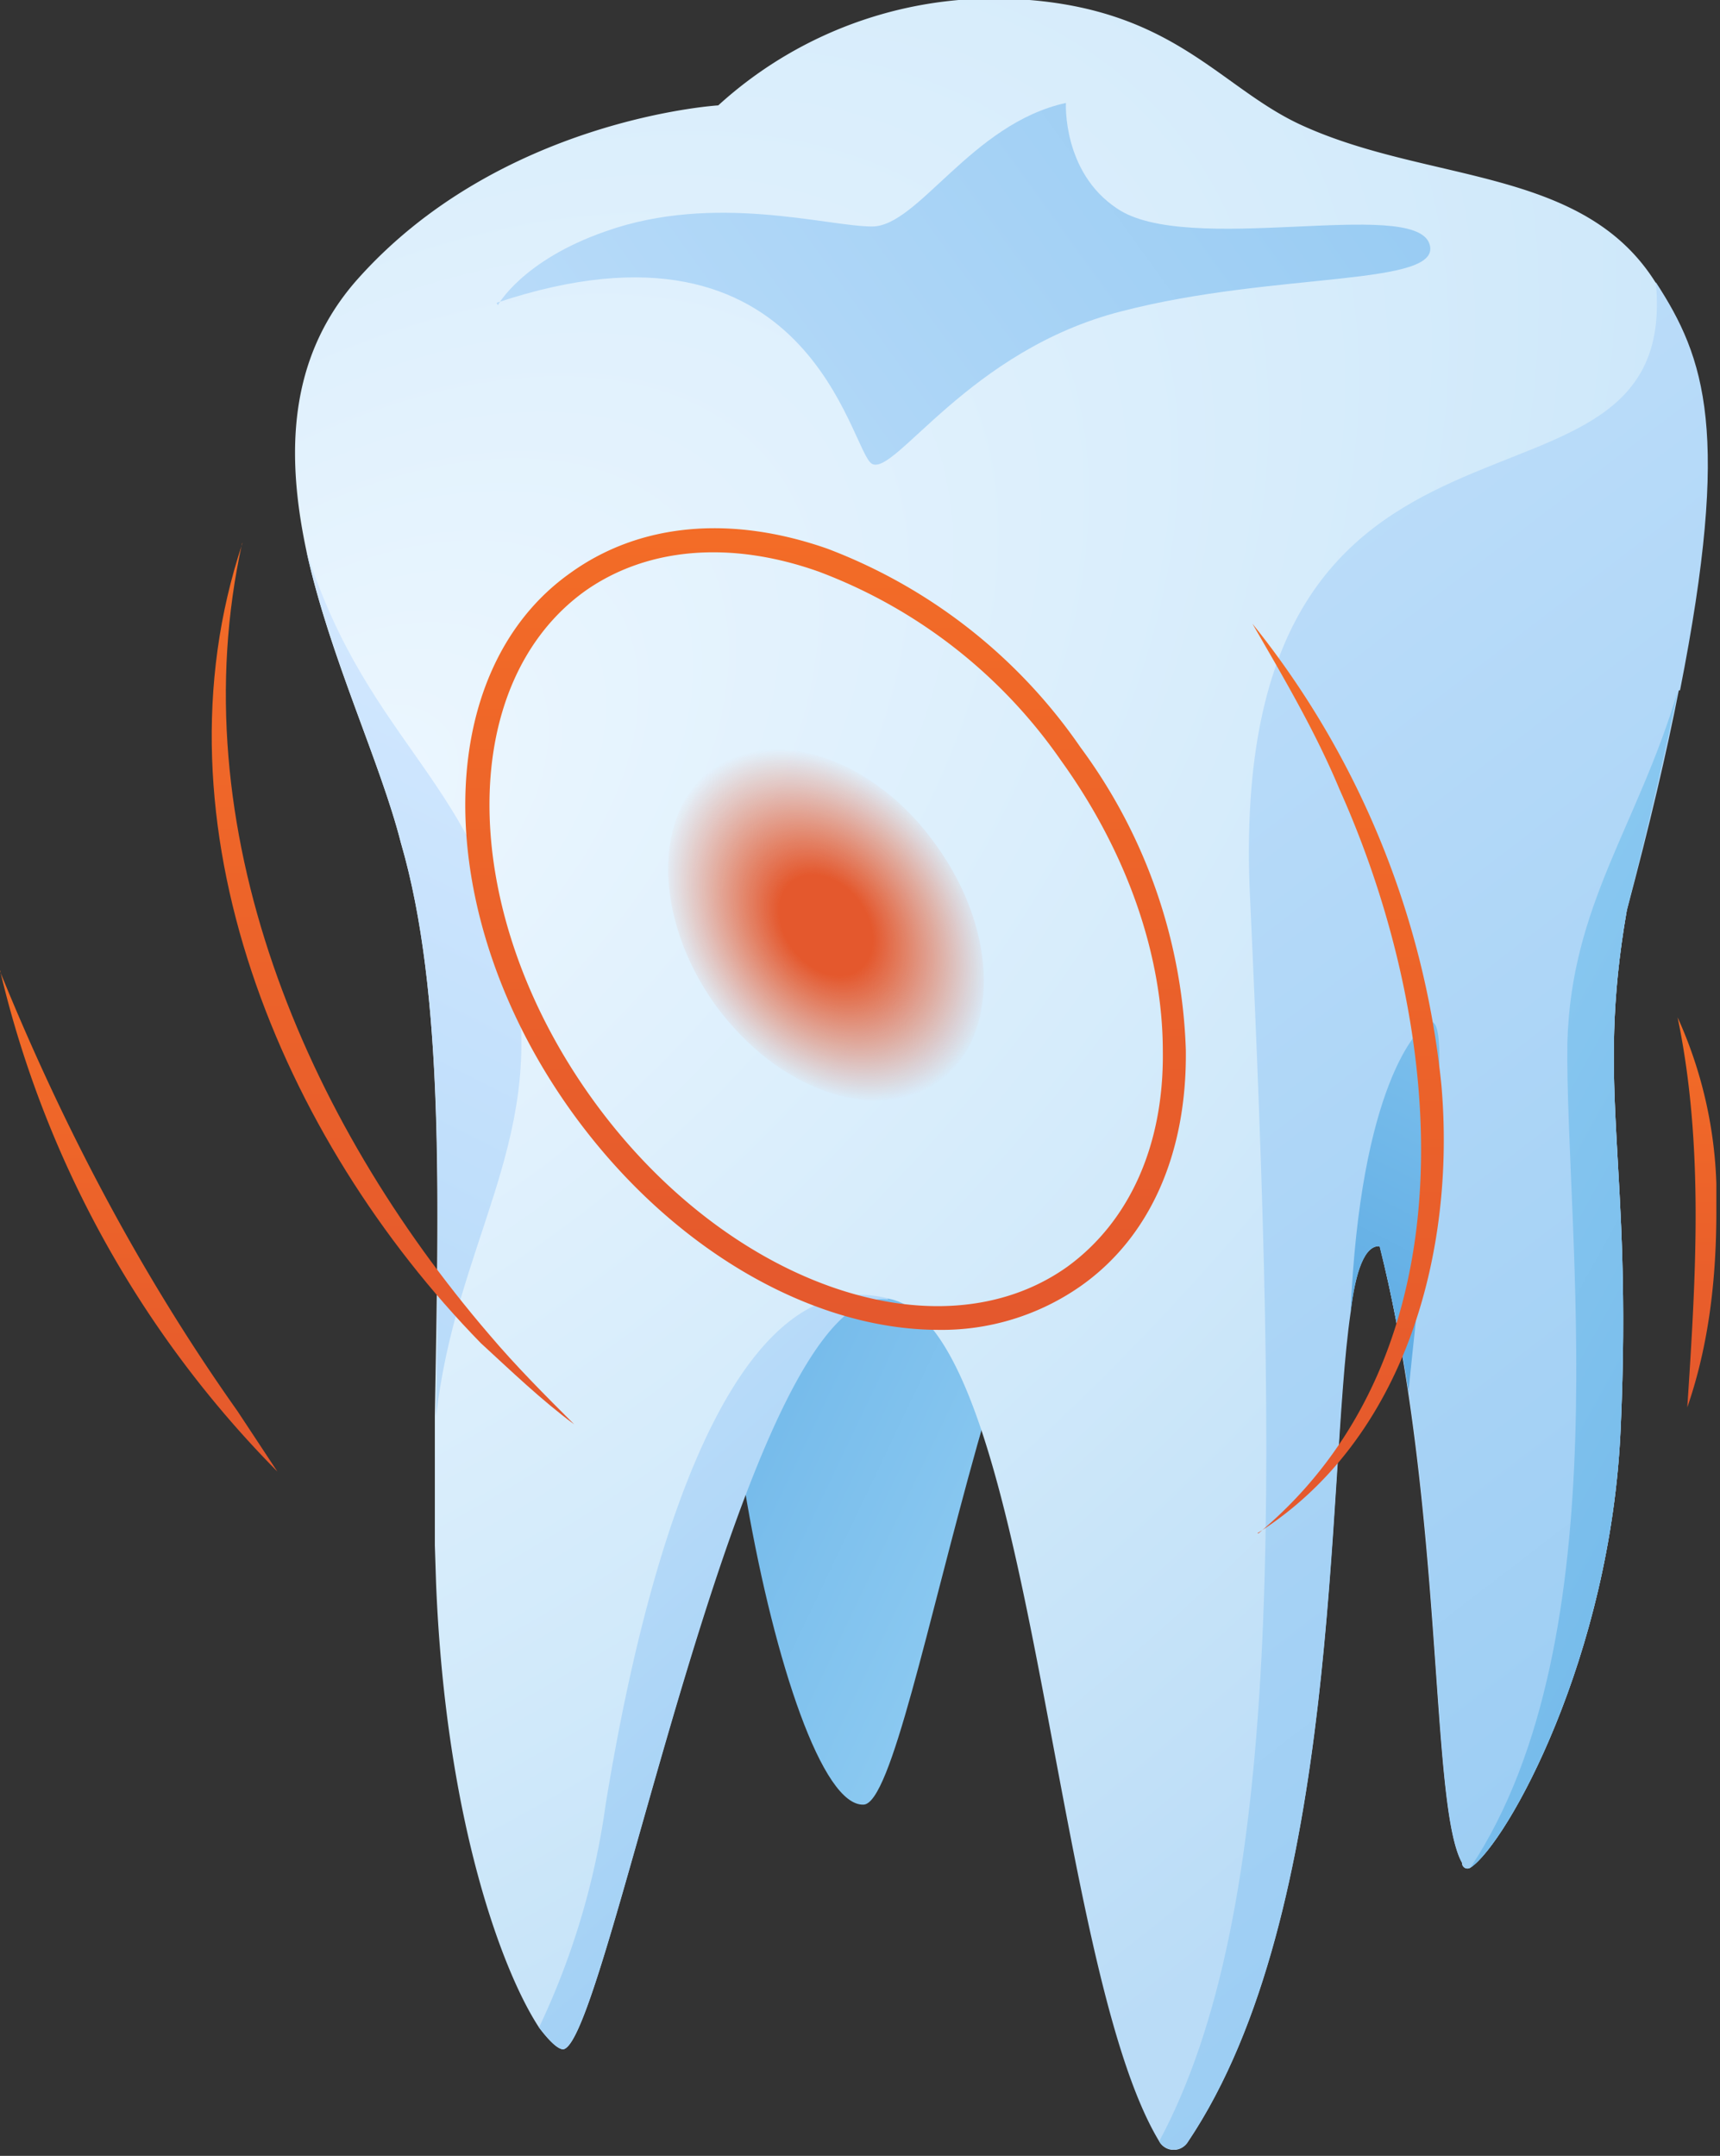 <svg xmlns="http://www.w3.org/2000/svg" width="142" height="178" fill="none"><rect width="100%" height="100%" fill="#333333" stroke="none"/><g clip-path="url(#a)"><path fill="url(#b)" d="M71.3 149c4.5-.2 12-59.5 25.5-58.3 13.6 1.2-29-10.8-35.1 0-6.1 10.8 2.8 58.6 9.6 58.3Z"/><path fill="url(#c)" d="M134.3 75.2c-2.6 15 .5 20.6-.5 42.7-.8 18.9-9.4 34.3-12.4 36.3-.3.2-.7 0-.7-.4-2.7-4.8-1.4-29-6.8-51-6-.4.2 50.1-15.8 74-.6 1-1.9.9-2.4 0-9-14.9-10.4-67.8-22.5-69.6-11.7-1.7-23 61.5-26.7 62-.4 0-1.1-.6-2-1.8-2.9-4.4-7.7-16.8-8.5-36.7l-.1-3.1v-10.7c.3-17.8.8-35-2.8-47.3-1.7-6.7-5.9-15.4-7.8-24.1-1.7-8-1.5-15.8 4-22.2 11.8-13.5 30-14.6 30-14.6A33.8 33.8 0 0 1 85 0c12.2 1 15.9 7.4 22.6 10.4 10.4 4.7 23 3.4 29 12.8 5.2 7.9 7 15.3-2.3 51.9Z"/><path fill="url(#d)" d="M41 25C67 16.3 70.2 37.4 72 38.3c1.9 1 8-9.4 20.6-12.6 12.7-3.3 26.7-2 25.4-5.6-1.4-3.8-20 1.1-25.8-2.9-4.5-3-4.2-8.7-4.2-8.7-7.8 1.7-12.2 10.2-16 10.2-3.7 0-13-2.8-22 .4-6.9 2.4-8.9 6.1-8.9 6.1Z"/><path fill="url(#e)" d="M138.6 57c-1 5.1-2.4 11.1-4.3 18.2-2.6 15 .5 20.6-.5 42.7-.8 18.9-9.4 34.3-12.4 36.3-.3.2-.7 0-.7-.4-2.2-4-1.7-20.8-4.4-38.8-.6-4-1.4-8.1-2.4-12.1-1.2-.1-2 2-2.4 5.5-2 13.8-.7 49.5-13.4 68.4-.5.9-1.9.9-2.4 0 10.2-19 9.8-53 7.5-102.7-2.2-46.5 35.7-28.1 33.5-50.8 4.1 6.3 6.2 12.4 2 33.7h-.1Z"/><path fill="url(#f)" d="M33.1 69.6c-1.7-6.7-5.9-15.4-7.8-24.1 5.2 16.3 14.5 19 17.3 35.5 2.3 13.5-5 21.7-6.6 36 .2-18 .7-35-2.9-47.4Z"/><path fill="url(#g)" d="M116.3 114.8v.2c-.6-4-1.4-8.1-2.4-12.1-1.2-.1-2 2-2.4 5.5.8-18.7 5.5-23.6 6.5-24 2-.8 0 13.6-1.7 30.3Z"/><path fill="url(#h)" d="M134.3 75.2c-2.6 15 .5 20.6-.5 42.7-.8 18.9-9.4 34.3-12.4 36.3 12.6-19 7.8-52.9 8-68.1.3-11.4 5.8-17.9 9.1-29-1 5-2.4 11-4.2 18.1Z"/><path fill="url(#i)" d="M73.3 107.3c-11.8-1.7-23.1 61.4-26.8 61.9-.4 0-1-.5-2-1.8A63 63 0 0 0 50 149c4.1-25.2 11.7-44.7 23.3-41.8Z"/><path fill="url(#j)" d="M77.5 89.3c5-3.6 5-12.3-.2-19.5-5-7.1-13.3-10-18.4-6.4-5 3.6-5 12.3.1 19.5 5.2 7.2 13.4 10 18.5 6.4Z"/><path fill="url(#k)" d="M77.5 109.8c-10.4 0-22.1-6.6-30.3-18-11.7-16.3-11.7-36.3-.1-44.5 5.7-4.1 13.2-4.8 21.2-2a44.5 44.5 0 0 1 20.9 16.4 44.4 44.4 0 0 1 8.7 25c.1 8.6-3 15.5-8.7 19.5a20 20 0 0 1-11.8 3.6ZM48.8 90.6c11 15.4 28.6 21.6 39.3 14 5.1-3.7 8-10 7.9-17.8 0-8-3-16.5-8.4-24a42.5 42.5 0 0 0-20-15.6c-7.3-2.6-14.2-2-19.3 1.6-10.7 7.7-10.5 26.4.5 41.8Z"/><path fill="url(#l)" d="M20 44.8c-5.2 23.5 5.2 47.7 20.4 65.4 2.2 2.6 4.6 5 7 7.4-2.7-2-5.2-4.4-7.7-6.7C23.2 94 12.3 68 20 44.9Z"/><path fill="url(#m)" d="M0 80.2c5.2 12.8 11.6 25 19.6 36.3l3.3 5A87.3 87.3 0 0 1 0 80.1Z"/><path fill="url(#n)" d="M139.3 116.2c.7-10.7 1.4-21.6-.8-32.2a36 36 0 0 1 3.2 16c0 5.5-.6 11-2.4 16.2Z"/><path fill="url(#o)" d="M103.9 126.6c18-15 15.4-42 6.7-61.4-2-4.8-4.6-9.2-7.2-13.7A72.4 72.4 0 0 1 119 89.6c1.2 13.8-3 29.3-15.2 37Z"/></g><defs><linearGradient id="b" x1="86.3" x2="43.1" y1="120.2" y2="99.6" gradientUnits="userSpaceOnUse"><stop stop-color="#8BC9F1"/><stop offset="1" stop-color="#5DABE3"/></linearGradient><linearGradient id="d" x1="172.9" x2="7.3" y1="-44.8" y2="74.7" gradientUnits="userSpaceOnUse"><stop stop-color="#72B9EA"/><stop offset="1" stop-color="#D3E8FF"/></linearGradient><linearGradient id="e" x1="230.1" x2="37.1" y1="248.2" y2="-2.9" gradientUnits="userSpaceOnUse"><stop stop-color="#72B9EA"/><stop offset="1" stop-color="#D3E8FF"/></linearGradient><linearGradient id="f" x1="-49" x2="44.1" y1="239.6" y2="54.5" gradientUnits="userSpaceOnUse"><stop stop-color="#72B9EA"/><stop offset="1" stop-color="#D3E8FF"/></linearGradient><linearGradient id="g" x1="129.2" x2="110.5" y1="75.1" y2="111.9" gradientUnits="userSpaceOnUse"><stop stop-color="#8BC9F1"/><stop offset="1" stop-color="#5DABE3"/></linearGradient><linearGradient id="h" x1="111.8" x2="187.2" y1="95.6" y2="137.3" gradientUnits="userSpaceOnUse"><stop stop-color="#8BC9F1"/><stop offset="1" stop-color="#5DABE3"/></linearGradient><linearGradient id="i" x1="119.1" x2="19.9" y1="205.4" y2="93.3" gradientUnits="userSpaceOnUse"><stop stop-color="#72B9EA"/><stop offset="1" stop-color="#D3E8FF"/></linearGradient><linearGradient id="k" x1="68.2" x2="68.2" y1="43.6" y2="109.8" gradientUnits="userSpaceOnUse"><stop stop-color="#F36C27"/><stop offset="1" stop-color="#E4582D"/></linearGradient><linearGradient id="l" x1="32.5" x2="32.5" y1="44.8" y2="117.6" gradientUnits="userSpaceOnUse"><stop stop-color="#F36C27"/><stop offset="1" stop-color="#E4582D"/></linearGradient><linearGradient id="m" x1="11.4" x2="11.4" y1="80.2" y2="121.4" gradientUnits="userSpaceOnUse"><stop stop-color="#F36C27"/><stop offset="1" stop-color="#E4582D"/></linearGradient><linearGradient id="n" x1="140.1" x2="140.1" y1="84" y2="116.2" gradientUnits="userSpaceOnUse"><stop stop-color="#F36C27"/><stop offset="1" stop-color="#E4582D"/></linearGradient><linearGradient id="o" x1="111.3" x2="111.3" y1="51.5" y2="126.6" gradientUnits="userSpaceOnUse"><stop stop-color="#F36C27"/><stop offset="1" stop-color="#E4582D"/></linearGradient><radialGradient id="c" cx="0" cy="0" r="1" gradientTransform="rotate(50 -59.7 62.5) scale(120 205.6)" gradientUnits="userSpaceOnUse"><stop offset="0" stop-color="#EDF7FF"/><stop offset=".6" stop-color="#D0E9FA"/><stop offset="1" stop-color="#BADCF7"/></radialGradient><radialGradient id="j" cx="0" cy="0" r="1" gradientTransform="matrix(-13.3 10.3 -14 -18.1 68.2 76.4)" gradientUnits="userSpaceOnUse"><stop offset=".2" stop-color="#E4582D"/><stop offset=".7" stop-color="#E4582D" stop-opacity="0"/></radialGradient><clipPath id="a"><path fill="#fff" d="M0 0h141.7v177.5H0z"/></clipPath></defs></svg>